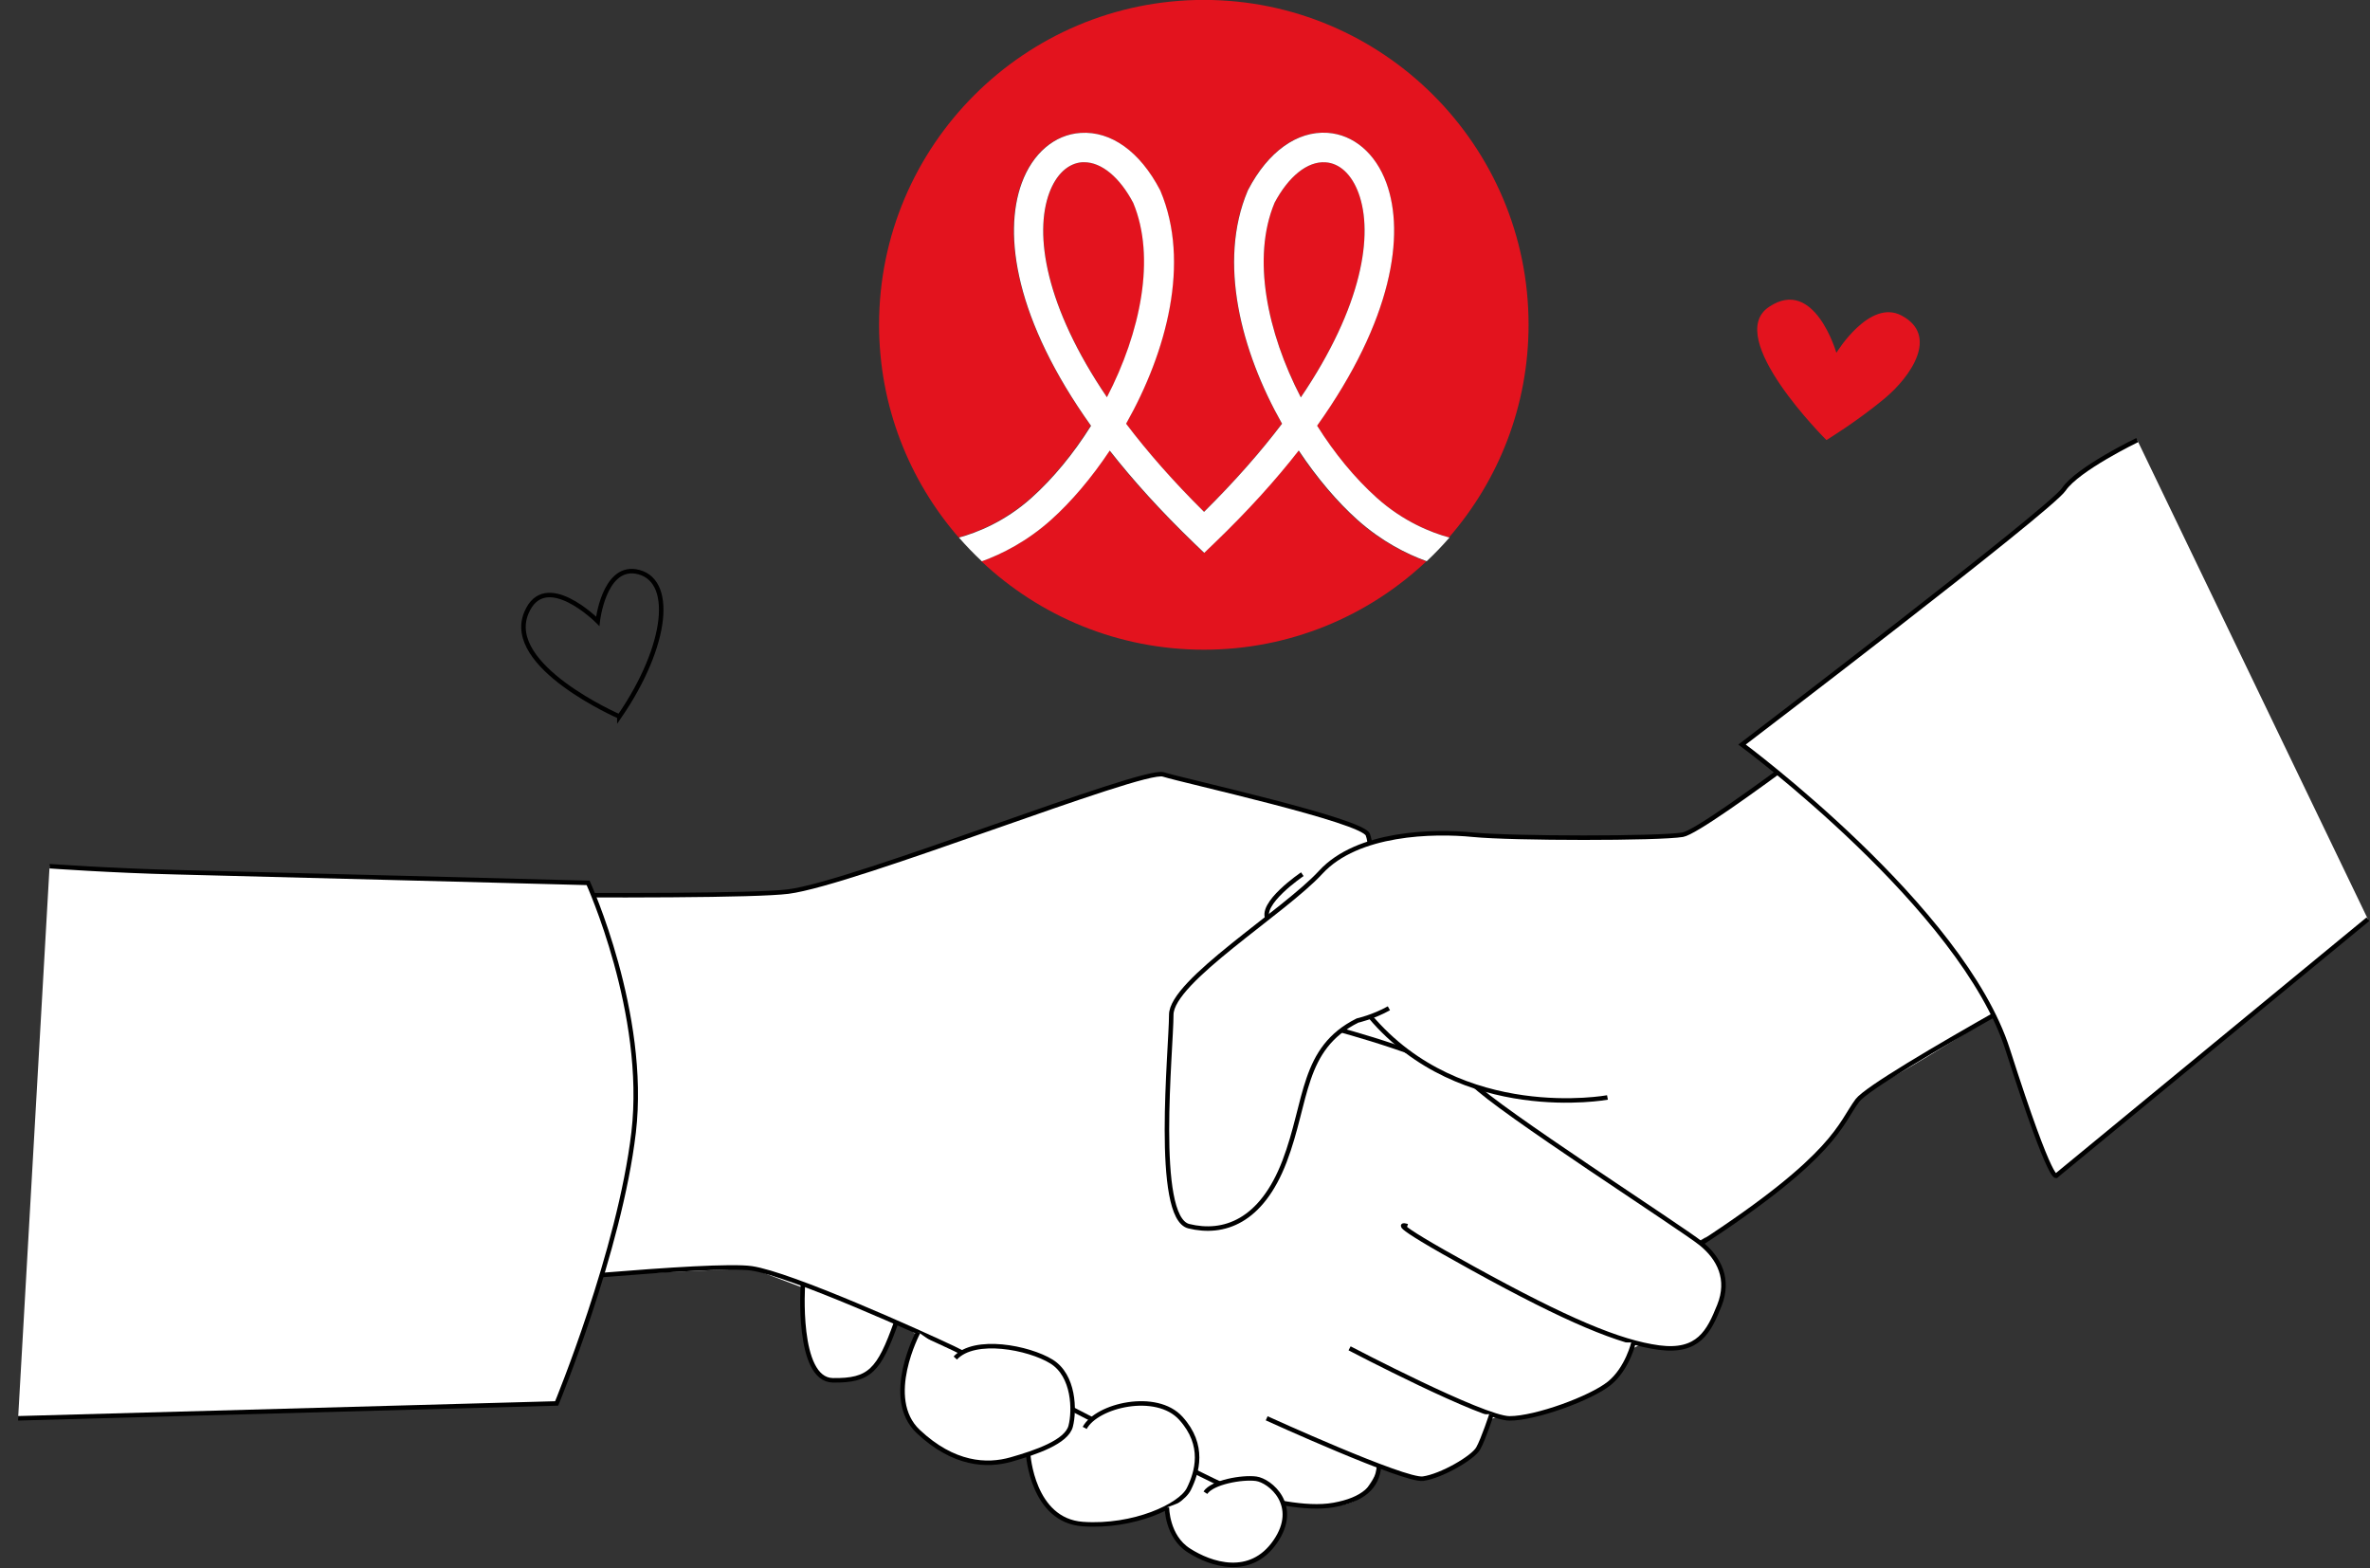<?xml version="1.0" encoding="UTF-8"?>
<svg xmlns="http://www.w3.org/2000/svg" width="526" height="348" viewBox="0 0 526 348" fill="none">
  <rect x="0" y="0" width="526" height="348" fill="#333333" stroke="none"/>
  <g clip-path="url(#clip0_285_26348)">
    <path d="M135.997 225.632L123.36 288.65L133.551 282.98L166.809 281.498L201.42 294.598L207.053 299.379L223.803 308.532L236.735 321.04L264.324 336.919L284.687 333.584C284.687 333.584 299.046 336.308 302.419 331.694C305.791 327.08 306.902 323.986 306.902 323.986L332.564 314.332L365.082 297.897L376.124 275.976L384.648 271.177C384.648 271.177 400.508 260.912 405.751 253.5C410.995 246.089 413.681 241.456 417.22 240.363C420.759 239.27 445.661 223.353 445.661 223.353L419.166 188.814L304.105 190.704L293.025 183.126L135.997 225.614V225.632Z" fill="white"></path>
    <path d="M178.203 284.963C178.203 284.963 176.703 306.235 184.855 306.346C193.008 306.457 195.083 304.197 198.9 293.487" fill="white"></path>
    <path d="M178.203 284.963C178.203 284.963 176.703 306.235 184.855 306.346C193.008 306.457 195.083 304.197 198.9 293.487" stroke="black" stroke-miterlimit="10"></path>
    <path d="M303.585 193.576C303.585 193.576 304.753 188.462 303.585 185.257C302.418 182.051 262.841 173.342 258.191 171.878C253.54 170.415 189.506 196.041 174.961 197.875C160.417 199.709 48.653 197.875 48.653 197.875V245.903" fill="white"></path>
    <path d="M303.585 193.576C303.585 193.576 304.753 188.462 303.585 185.257C302.418 182.051 262.841 173.342 258.191 171.878C253.54 170.415 189.506 196.041 174.961 197.875C160.417 199.709 48.653 197.875 48.653 197.875V245.903" stroke="black" stroke-miterlimit="10"></path>
    <path d="M289.041 194.021C289.041 194.021 279.147 200.692 281.482 204.175L283.816 207.659" fill="white"></path>
    <path d="M289.041 194.021C289.041 194.021 279.147 200.692 281.482 204.175L283.816 207.659" stroke="black" stroke-miterlimit="10"></path>
    <path d="M296.025 228.208C296.025 228.208 321.632 234.934 326.875 240.511C332.119 246.088 373.437 272.66 377.513 275.976C381.589 279.275 383.924 283.944 381.589 289.762C379.255 295.58 376.939 300.231 368.193 299.082C359.467 297.915 347.812 293.042 326.875 281.498C305.92 269.973 312.33 272.141 312.33 272.141" fill="white"></path>
    <path d="M296.025 228.208C296.025 228.208 321.632 234.934 326.875 240.511C332.119 246.088 373.437 272.66 377.513 275.976C381.589 279.275 383.924 283.944 381.589 289.762C379.255 295.58 376.939 300.231 368.193 299.082C359.467 297.915 347.812 293.042 326.875 281.498C305.92 269.973 312.33 272.141 312.33 272.141" stroke="black" stroke-miterlimit="10"></path>
    <path d="M299.527 299.249C299.527 299.249 329.21 314.795 335.028 314.795C340.846 314.795 353.074 310.311 357.151 307.032C361.227 303.733 362.561 297.915 362.561 297.915" fill="white"></path>
    <path d="M299.527 299.249C299.527 299.249 329.21 314.795 335.028 314.795C340.846 314.795 353.074 310.311 357.151 307.032C361.227 303.733 362.561 297.915 362.561 297.915" stroke="black" stroke-miterlimit="10"></path>
    <path d="M281.129 314.777C281.129 314.777 311.756 328.748 315.833 328.174C319.909 327.599 326.894 323.541 328.061 321.484C329.229 319.428 331.044 313.85 331.044 313.85" fill="white"></path>
    <path d="M281.129 314.777C281.129 314.777 311.756 328.748 315.833 328.174C319.909 327.599 326.894 323.541 328.061 321.484C329.229 319.428 331.044 313.85 331.044 313.85" stroke="black" stroke-miterlimit="10"></path>
    <path d="M108.019 285.334C108.019 285.334 158.082 280.22 166.809 281.498C175.536 282.777 204.644 295.932 211.629 299.249C218.614 302.566 271.587 330.508 276.238 331.676C280.888 332.843 289.634 335.159 296.026 334.01C302.437 332.843 305.642 330.138 306.068 325.376" stroke="black" stroke-miterlimit="10"></path>
    <path d="M308.255 223.779C304.771 225.725 301.269 226.503 301.269 226.503C288.855 232.71 290.208 244.347 285.094 257.743C279.962 271.14 271.587 274.049 263.842 272.141C256.097 270.232 259.951 232.71 259.951 225.224C259.951 217.739 284.983 202.433 293.135 193.576C301.288 184.719 318.167 184.386 326.894 185.257C335.621 186.127 368.212 186.146 373.456 185.257C378.699 184.367 424.094 149.087 424.094 149.087L464.504 189.5" fill="white"></path>
    <path d="M308.255 223.779C304.771 225.725 301.269 226.503 301.269 226.503C288.855 232.71 290.208 244.347 285.094 257.743C279.962 271.14 271.587 274.049 263.842 272.141C256.097 270.232 259.951 232.71 259.951 225.224C259.951 217.739 284.983 202.433 293.135 193.576C301.288 184.719 318.167 184.386 326.894 185.257C335.621 186.127 368.212 186.146 373.456 185.257C378.699 184.367 424.094 149.087 424.094 149.087L464.504 189.5" stroke="black" stroke-miterlimit="10"></path>
    <path d="M356.762 243.569C356.762 243.569 324.375 249.553 304.123 225.632L356.762 243.569Z" fill="white"></path>
    <path d="M356.762 243.569C356.762 243.569 324.375 249.553 304.123 225.632" stroke="black" stroke-miterlimit="10"></path>
    <path d="M377.514 275.976C407.585 256.372 408.363 249.405 412.236 244.236C416.108 239.084 474.324 207.677 474.324 207.677L458.409 176.437" fill="white"></path>
    <path d="M377.514 275.976C407.585 256.372 408.363 249.405 412.236 244.236C416.108 239.084 474.324 207.677 474.324 207.677L458.409 176.437" stroke="black" stroke-miterlimit="10"></path>
    <path d="M228.193 322.744C228.193 322.744 229.101 337.475 240.348 338.254C251.595 339.032 262.008 334.177 263.842 330.49C265.676 326.802 267.511 320.78 262.082 314.777C256.653 308.773 243.461 311.868 240.737 316.908" fill="white"></path>
    <path d="M228.193 322.744C228.193 322.744 229.101 337.475 240.348 338.254C251.595 339.032 262.008 334.177 263.842 330.49C265.676 326.802 267.511 320.78 262.082 314.777C256.653 308.773 243.461 311.868 240.737 316.908" stroke="black" stroke-miterlimit="10"></path>
    <path d="M258.987 334.566C258.987 334.566 258.987 340.996 263.842 344.09C268.678 347.203 277.497 350.186 283.037 342.145C288.577 334.121 281.87 328.6 278.776 328.192C275.681 327.784 269.067 328.952 267.529 331.286" fill="white"></path>
    <path d="M258.987 334.566C258.987 334.566 258.987 340.996 263.842 344.09C268.678 347.203 277.497 350.186 283.037 342.145C288.577 334.121 281.87 328.6 278.776 328.192C275.681 327.784 269.067 328.952 267.529 331.286" stroke="black" stroke-miterlimit="10"></path>
    <path d="M203.792 295.655C203.792 295.655 195.954 310.33 203.792 317.705C211.629 325.079 219.004 325.468 224.433 323.912C229.861 322.355 236.717 320.039 237.625 316.537C238.533 313.054 238.403 305.29 233.363 302.177C228.323 299.064 216.28 296.748 212.019 301.399" fill="white"></path>
    <path d="M203.792 295.655C203.792 295.655 195.954 310.33 203.792 317.705C211.629 325.079 219.004 325.468 224.433 323.912C229.861 322.355 236.717 320.039 237.625 316.537C238.533 313.054 238.403 305.29 233.363 302.177C228.323 299.064 216.28 296.748 212.019 301.399" stroke="black" stroke-miterlimit="10"></path>
    <path d="M11.004 192.242C11.004 192.242 24.974 193.243 38.944 193.576C52.915 193.91 130.53 195.948 130.53 195.948C130.53 195.948 143.723 224.946 140.628 251.332C137.516 277.718 123.545 311.479 123.545 311.479L4.019 314.777" fill="white"></path>
    <path d="M11.004 192.242C11.004 192.242 24.974 193.243 38.944 193.576C52.915 193.91 130.53 195.948 130.53 195.948C130.53 195.948 143.723 224.946 140.628 251.332C137.516 277.718 123.545 311.479 123.545 311.479L4.019 314.777" stroke="black" stroke-miterlimit="10"></path>
    <path d="M474.343 97.668C474.343 97.668 461.151 104.024 458.038 108.619C454.926 113.196 386.63 165.245 386.63 165.245C386.63 165.245 435.526 201.433 445.606 232.988C455.704 264.544 456.463 260.856 456.463 260.856L525.537 204.008" fill="white"></path>
    <path d="M474.343 97.668C474.343 97.668 461.151 104.024 458.038 108.619C454.926 113.196 386.63 165.245 386.63 165.245C386.63 165.245 435.526 201.433 445.606 232.988C455.704 264.544 456.463 260.856 456.463 260.856L525.537 204.008" stroke="black" stroke-miterlimit="10"></path>
    <path d="M137.46 159.019C137.46 159.019 111.854 147.883 116.82 136.024C120.933 126.129 132.661 137.877 132.661 137.877C132.661 137.877 133.995 125.796 141.036 126.815C149.856 128.205 148.318 143.232 137.46 159.038V159.019Z" stroke="black" stroke-miterlimit="10"></path>
    <path d="M407.566 78.305C407.566 78.305 414.941 66.168 422.092 70.059C430.375 74.507 424.075 83.623 418.202 88.496C412.013 93.629 405.361 97.668 405.361 97.668C405.361 97.668 382.405 74.896 392.614 68.114C402.693 61.314 407.566 78.305 407.566 78.305Z" fill="#E3131E"></path>
    <path d="M301.529 42.858C300.01 38.708 297.342 36.206 294.192 36.002C290.19 35.743 285.984 39.115 282.852 45.026C277.813 57.163 281.222 73.71 288.707 88.163C302.474 67.873 304.846 51.901 301.529 42.84" fill="#E3131E"></path>
    <path d="M288.17 100.003C283.037 106.544 276.849 113.418 269.475 120.533L267.196 122.72L264.917 120.533C257.524 113.418 251.335 106.562 246.221 100.021C242.182 106.099 237.661 111.398 233.214 115.382C227.823 120.218 222.246 122.998 217.836 124.591C230.75 136.747 248.111 144.195 267.196 144.195C286.28 144.195 303.659 136.747 316.555 124.591C312.145 122.998 306.568 120.218 301.158 115.382C296.711 111.398 292.209 106.118 288.151 100.021" fill="#E3131E"></path>
    <path d="M251.539 45.045C248.519 39.338 244.48 36.002 240.645 36.002C240.496 36.002 240.348 36.002 240.218 36.002C237.069 36.206 234.401 38.708 232.881 42.858C229.565 51.919 231.955 67.891 245.703 88.181C253.188 73.728 256.598 57.182 251.558 45.045" fill="#E3131E"></path>
    <path d="M242.09 94.481C225.34 71.004 222.524 52.049 226.711 40.616C229.12 34.02 234.011 29.869 239.773 29.48C246.555 29.035 252.966 33.649 257.394 42.136L257.505 42.377C264.157 58.182 258.95 77.99 249.89 94.018C254.578 100.207 260.303 106.748 267.195 113.585C274.088 106.766 279.813 100.207 284.501 94.018C275.422 77.99 270.216 58.164 276.867 42.358L276.978 42.117C281.407 33.631 287.855 29.017 294.599 29.462C300.361 29.832 305.253 34.001 307.661 40.598C311.849 52.03 309.033 70.986 292.283 94.463C296.137 100.596 300.676 106.136 305.512 110.454C311.441 115.771 317.667 118.18 321.595 119.274C332.582 106.618 339.252 90.108 339.252 72.061C339.252 32.315 306.92 -0.019 267.177 -0.019C227.434 -0.019 195.102 32.315 195.102 72.061C195.102 90.108 201.772 106.618 212.759 119.274C216.706 118.199 222.913 115.771 228.842 110.472C233.678 106.136 238.217 100.614 242.071 94.463" fill="#E3131E"></path>
    <path d="M321.632 119.292C317.685 118.217 311.478 115.79 305.549 110.472C300.713 106.136 296.174 100.614 292.32 94.481C309.051 71.004 311.867 52.049 307.698 40.616C305.29 34.02 300.398 29.869 294.636 29.48C287.891 29.035 281.444 33.649 277.015 42.136L276.904 42.377C270.252 58.182 275.459 77.99 284.538 94.037C279.85 100.225 274.125 106.766 267.232 113.604C260.34 106.785 254.614 100.225 249.927 94.037C258.987 78.009 264.212 58.201 257.561 42.395L257.449 42.154C253.021 33.668 246.61 29.054 239.829 29.499C234.067 29.869 229.175 34.038 226.766 40.635C222.579 52.068 225.395 71.023 242.145 94.5C238.291 100.652 233.752 106.173 228.916 110.509C222.987 115.827 216.761 118.236 212.833 119.311C214.426 121.145 216.131 122.905 217.91 124.573C222.32 122.979 227.897 120.2 233.288 115.364C237.735 111.38 242.238 106.099 246.295 100.003C251.428 106.544 257.616 113.4 264.99 120.515L267.269 122.701L269.548 120.515C276.941 113.4 283.13 106.544 288.244 99.984C292.283 106.062 296.804 111.361 301.25 115.345C306.661 120.181 312.219 122.961 316.648 124.554C318.426 122.887 320.112 121.126 321.724 119.274M245.684 88.181C231.917 67.892 229.546 51.919 232.862 42.858C234.382 38.708 237.05 36.225 240.199 36.003C240.348 36.003 240.477 36.003 240.626 36.003C244.479 36.003 248.519 39.338 251.52 45.045C256.56 57.182 253.151 73.728 245.665 88.181M282.852 45.045C285.983 39.134 290.189 35.743 294.191 36.021C297.341 36.225 300.009 38.726 301.528 42.877C304.845 51.938 302.455 67.91 288.707 88.2C281.221 73.747 277.812 57.2 282.852 45.063" fill="white"></path>
  </g>
  <defs>
    <clipPath id="clip0_285_26348">
      <rect width="526" height="348" fill="white"></rect>
    </clipPath>
  </defs>
</svg>
